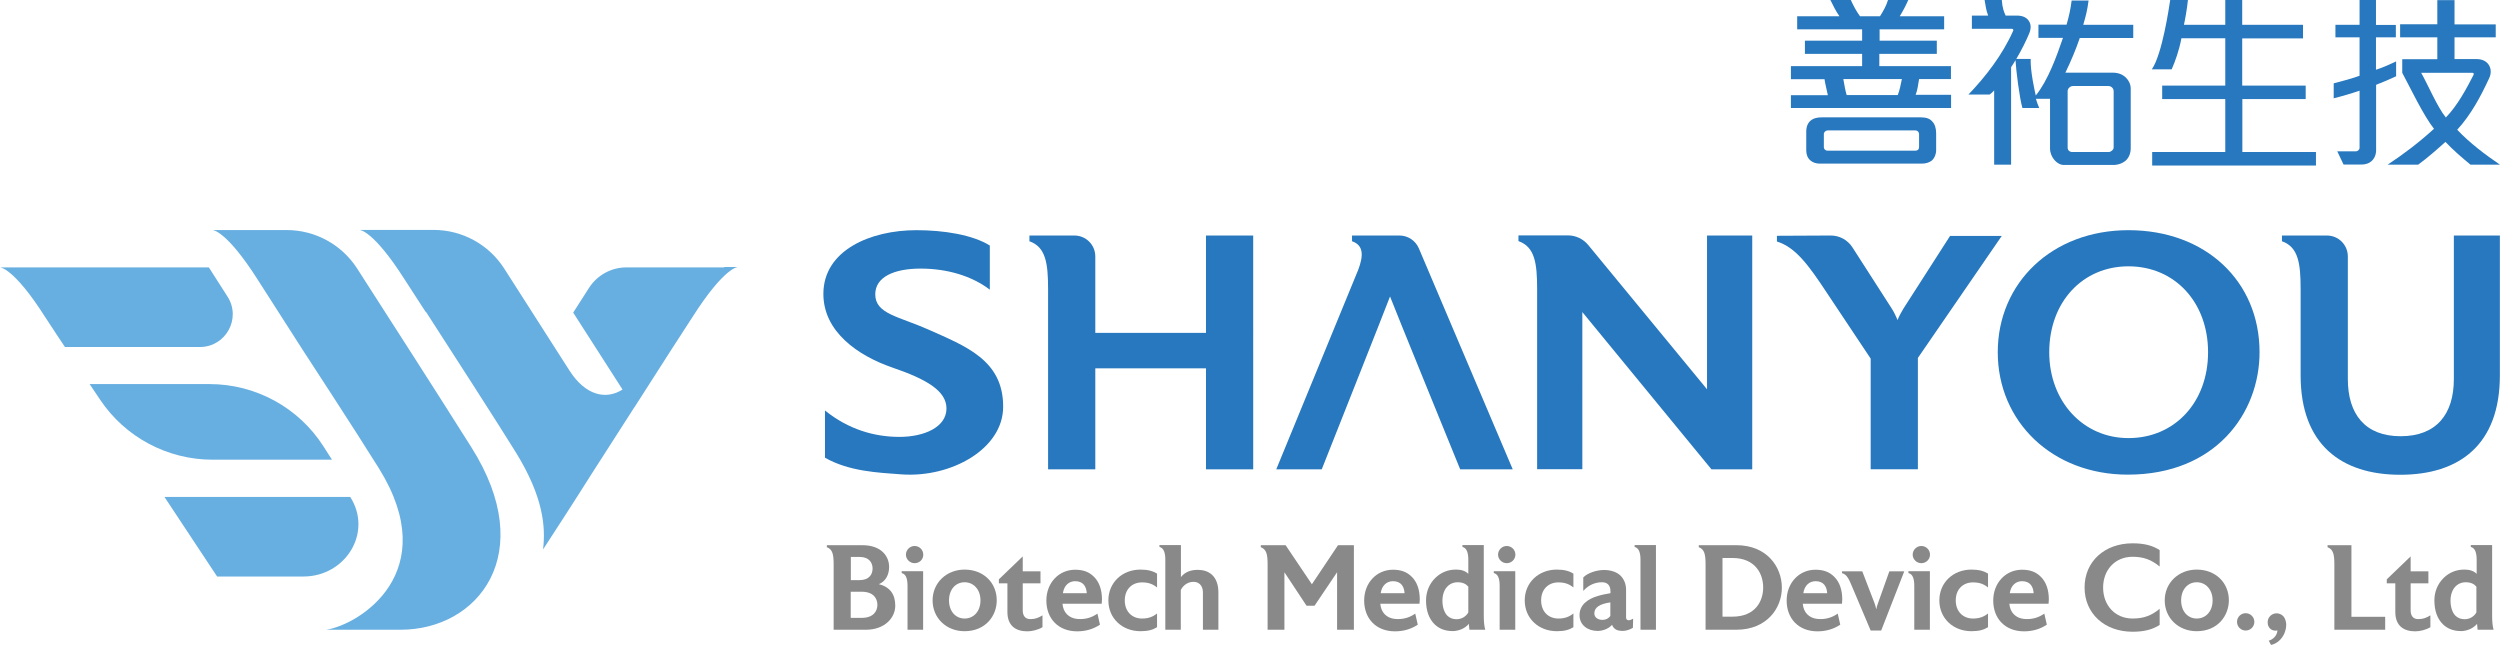 <?xml version="1.0" encoding="utf-8"?>
<!-- Generator: Adobe Illustrator 27.9.1, SVG Export Plug-In . SVG Version: 6.00 Build 0)  -->
<svg version="1.1" id="圖層_1" xmlns="http://www.w3.org/2000/svg" xmlns:xlink="http://www.w3.org/1999/xlink" x="0px" y="0px"
	 viewBox="0 0 187.46 48.36" style="enable-background:new 0 0 187.46 48.36;" xml:space="preserve">
<style type="text/css">
	.st0{fill:#2778BE;}
	.st1{fill:#898989;}
	.st2{fill:#67AFE1;}
</style>
<g>
	<g>
		<path class="st0" d="M90.43,24.96h-8.3v-5.73c0-0.87-0.7-1.57-1.57-1.57h-3.37v0.43c1.23,0.43,1.4,1.66,1.4,3.61v13.49h3.54v-7.57
			h8.3v7.57h3.54V17.66h-3.54V24.96z"/>
		<path class="st0" d="M104.94,17.66h-0.73h-1.31h-1.52v0.43c0.91,0.31,0.84,1.14,0.47,2.13l-0.28,0.68c0,0,0,0,0,0v0L95.7,35.19
			h3.41c0,0,4.97-12.53,5.12-12.96c0.17,0.48,5.26,12.96,5.26,12.96h3.94l-7.04-16.57C106.14,18.04,105.57,17.66,104.94,17.66z"/>
		<path class="st0" d="M128,29.19l-8.91-10.82c-0.37-0.45-0.93-0.72-1.52-0.72h-3.71v0.43c1.23,0.43,1.4,1.66,1.4,3.61v13.49h3.39
			V23.4l9.68,11.79h3.06V17.66H128V29.19z"/>
		<path class="st0" d="M146.23,17.68l-3.49,5.44c-0.15,0.25-0.38,0.65-0.45,0.88c-0.1-0.23-0.28-0.63-0.45-0.88l-2.93-4.56
			c-0.36-0.57-0.99-0.91-1.66-0.9l-4.01,0.02v0.43c1.4,0.43,2.38,1.78,3.74,3.84l3.29,4.94v8.3h3.54v-8.35l6.29-9.15H146.23z"/>
		<path class="st0" d="M159.6,17.26c-5.72,0-9.8,3.94-9.8,9.15s4.09,9.18,9.75,9.18c6.59,0,9.88-4.61,9.88-9.18
			C169.43,21.09,165.39,17.26,159.6,17.26z M159.6,32.85c-3.41,0-5.94-2.76-5.94-6.44c0-3.74,2.48-6.44,5.94-6.44
			c3.49,0,5.97,2.71,5.97,6.44C165.57,30.15,163.08,32.85,159.6,32.85z"/>
		<path class="st0" d="M184,17.66v10.76c0,2.63-1.3,4.29-3.99,4.29c-2.66,0-3.96-1.65-3.96-4.29v-9.19c0-0.87-0.7-1.57-1.57-1.57
			h-3.37v0.43c1.23,0.43,1.4,1.66,1.4,3.59v6.47c0,5.19,3.06,7.45,7.47,7.45c4.44,0,7.47-2.26,7.47-7.45V17.66H184z"/>
		<path class="st0" d="M69.59,24.7c-2.21-0.98-3.96-1.16-3.96-2.63c0-1.3,1.41-1.93,3.4-1.93c1.99,0,3.84,0.55,5.19,1.58v-3.31
			c-1.29-0.8-3.43-1.15-5.51-1.15c-3.43,0-6.97,1.5-6.97,4.78c0,2.84,2.6,4.64,5.2,5.53c2.58,0.88,4.03,1.76,4.03,3.06
			c0,1.4-1.67,2.13-3.53,2.13c-1.86,0-3.81-0.55-5.58-1.98v3.54c1.8,1.03,3.98,1.12,5.73,1.25c3.72,0.27,7.63-1.9,7.63-5.07
			C75.23,26.99,72.4,25.96,69.59,24.7z"/>
	</g>
	<g>
		<g>
			<g>
				<path class="st1" d="M64.93,47.22h-2.42v-4.88c0-0.71-0.06-1.15-0.51-1.31v-0.15h2.65c1.49,0,2.02,0.88,2.02,1.63
					c0,0.58-0.26,1.09-0.77,1.29c0.85,0.22,1.23,0.78,1.23,1.61C67.14,46.29,66.37,47.22,64.93,47.22z M64.45,41.76h-0.65v1.74h0.65
					c0.74,0,0.98-0.45,0.98-0.87C65.43,42.22,65.19,41.76,64.45,41.76z M64.61,44.37h-0.82v1.96h0.82c0.89,0,1.18-0.51,1.18-0.98
					C65.79,44.88,65.5,44.37,64.61,44.37z"/>
				<path class="st1" d="M69.21,47.22h-1.16v-3.28c0-0.49-0.09-0.89-0.44-0.97v-0.14h1.61V47.22z M68.58,42.23
					c-0.35,0-0.65-0.29-0.65-0.64c0-0.36,0.3-0.65,0.65-0.65c0.36,0,0.65,0.29,0.65,0.65C69.24,41.94,68.95,42.23,68.58,42.23z"/>
				<path class="st1" d="M72.32,47.33c-1.36,0-2.39-0.99-2.39-2.31s1.04-2.31,2.4-2.31c1.4,0,2.41,0.97,2.41,2.31
					C74.74,46.17,73.91,47.33,72.32,47.33z M72.33,43.66c-0.68,0-1.17,0.55-1.17,1.36c0,0.81,0.49,1.36,1.17,1.36
					c0.69,0,1.19-0.55,1.19-1.36C73.52,44.22,73.02,43.66,72.33,43.66z"/>
				<path class="st1" d="M78.17,47.03c-0.33,0.2-0.79,0.31-1.14,0.31c-0.88,0-1.49-0.43-1.49-1.45v-2.15H74.9v-0.3l1.79-1.72v1.12
					h1.33v0.9h-1.33v2.04c0,0.39,0.19,0.61,0.49,0.64c0.05,0,0.1,0,0.15,0c0.3,0,0.57-0.11,0.84-0.28V47.03z"/>
				<path class="st1" d="M82.61,45.27h-2.94c0.05,0.67,0.49,1.08,1.1,1.14c0.08,0.01,0.16,0.01,0.24,0.01
					c0.44,0,0.87-0.12,1.28-0.41l0.19,0.83c-0.49,0.33-1.07,0.5-1.71,0.5c-1.42,0-2.31-0.96-2.31-2.31c0-1.32,0.93-2.31,2.16-2.31
					c0.61,0,1.06,0.17,1.42,0.54c0.39,0.39,0.59,0.97,0.59,1.69C82.63,45.05,82.62,45.15,82.61,45.27z M81.49,44.48
					c-0.03-0.48-0.25-0.9-0.87-0.9c-0.45,0-0.83,0.3-0.92,0.9H81.49z"/>
				<path class="st1" d="M86.76,47.03c-0.32,0.2-0.68,0.3-1.24,0.3c-1.37,0-2.41-0.96-2.41-2.31c0-1.34,1.04-2.31,2.41-2.31
					c0.56,0,0.93,0.11,1.24,0.3v1.04c-0.32-0.26-0.65-0.38-1.13-0.38c-0.74,0-1.29,0.51-1.29,1.35c0,0.84,0.55,1.36,1.29,1.36
					c0.48,0,0.82-0.13,1.13-0.38V47.03z"/>
				<path class="st1" d="M91.37,47.22H90.2v-2.8c0-0.29-0.12-0.79-0.72-0.79c-0.35,0-0.72,0.19-0.94,0.61v2.98h-1.16v-5.24
					c0-0.48-0.09-0.88-0.44-0.97v-0.14h1.61v2.4c0.33-0.41,0.78-0.54,1.27-0.54c0.8,0,1.54,0.44,1.54,1.71V47.22z"/>
				<path class="st1" d="M101.52,47.22h-1.26v-4.31l-1.69,2.51h-0.6l-1.66-2.51v4.31h-1.26v-4.88c0-0.71-0.06-1.14-0.51-1.31v-0.15
					h1.86l1.97,2.93l1.96-2.93h1.19V47.22z"/>
				<path class="st1" d="M106.44,45.27h-2.94c0.05,0.67,0.49,1.08,1.1,1.14c0.08,0.01,0.16,0.01,0.24,0.01
					c0.44,0,0.87-0.12,1.28-0.41l0.19,0.83c-0.49,0.33-1.07,0.5-1.71,0.5c-1.42,0-2.31-0.96-2.31-2.31c0-1.32,0.93-2.31,2.16-2.31
					c0.61,0,1.06,0.17,1.42,0.54c0.39,0.39,0.59,0.97,0.59,1.69C106.46,45.05,106.45,45.15,106.44,45.27z M105.32,44.48
					c-0.03-0.48-0.25-0.9-0.87-0.9c-0.45,0-0.83,0.3-0.92,0.9H105.32z"/>
				<path class="st1" d="M110.18,47.22l-0.04-0.44c-0.32,0.38-0.79,0.52-1.14,0.54c-0.03,0-0.05,0-0.08,0
					c-0.53,0-0.98-0.16-1.33-0.49c-0.44-0.42-0.66-1.04-0.66-1.81c0-0.67,0.26-1.26,0.7-1.69c0.41-0.4,0.94-0.62,1.53-0.62h0.02
					h0.02c0.35,0,0.68,0.09,0.9,0.32v-1.05c0-0.48-0.09-0.88-0.44-0.97v-0.14h1.6v5.34c0,0.41,0.04,0.78,0.11,1.01H110.18z
					 M110.1,43.99c-0.16-0.19-0.4-0.33-0.8-0.33c-0.66,0-1.14,0.53-1.14,1.38c0,0.48,0.13,0.88,0.37,1.13
					c0.17,0.16,0.4,0.26,0.65,0.26h0.01h0.02h0.03c0.36,0,0.7-0.21,0.86-0.51V43.99z"/>
				<path class="st1" d="M113.61,47.22h-1.16v-3.28c0-0.49-0.09-0.89-0.44-0.97v-0.14h1.61V47.22z M112.98,42.23
					c-0.35,0-0.65-0.29-0.65-0.64c0-0.36,0.3-0.65,0.65-0.65c0.36,0,0.65,0.29,0.65,0.65C113.63,41.94,113.34,42.23,112.98,42.23z"
					/>
				<path class="st1" d="M117.98,47.03c-0.32,0.2-0.68,0.3-1.24,0.3c-1.37,0-2.41-0.96-2.41-2.31c0-1.34,1.04-2.31,2.41-2.31
					c0.56,0,0.93,0.11,1.24,0.3v1.04c-0.32-0.26-0.65-0.38-1.13-0.38c-0.74,0-1.29,0.51-1.29,1.35c0,0.84,0.55,1.36,1.29,1.36
					c0.48,0,0.82-0.13,1.13-0.38V47.03z"/>
				<path class="st1" d="M122.44,47.08c-0.24,0.13-0.48,0.23-0.8,0.23h-0.01h-0.02l-0.04-0.01c-0.39,0-0.61-0.21-0.69-0.45
					c-0.28,0.32-0.73,0.46-1.09,0.46c-0.71,0-1.35-0.42-1.35-1.18c0-0.75,0.57-1.21,1.4-1.45c0.29-0.09,0.64-0.15,0.92-0.2v-0.13
					c0-0.45-0.22-0.69-0.64-0.69c-0.44,0-0.97,0.16-1.4,0.65V43.3c0.32-0.34,1.01-0.56,1.56-0.56c0.5,0,0.95,0.15,1.23,0.42
					c0.26,0.26,0.42,0.62,0.42,1.07v2.06c0,0.13,0.05,0.18,0.11,0.2c0.02,0.01,0.05,0.02,0.08,0.02c0.1,0,0.22-0.05,0.34-0.12
					L122.44,47.08z M120.75,45.17c-0.78,0.11-1.2,0.37-1.2,0.82V46c0,0.28,0.25,0.48,0.6,0.48h0.01h0.02c0.22,0,0.43-0.1,0.57-0.29
					V45.17z"/>
				<path class="st1" d="M124.16,47.22h-1.15v-5.24c0-0.48-0.09-0.88-0.44-0.97v-0.14h1.6V47.22z"/>
				<path class="st1" d="M130.2,47.22h-2.31v-4.88c0-0.71-0.06-1.15-0.51-1.31v-0.15h2.82c2.3,0,3.41,1.64,3.41,3.18
					C133.62,45.58,132.5,47.22,130.2,47.22z M129.9,41.84h-0.74v4.4h0.74c1.73,0,2.31-1.17,2.31-2.19
					C132.21,43.04,131.63,41.84,129.9,41.84z"/>
				<path class="st1" d="M138.12,45.27h-2.94c0.05,0.67,0.49,1.08,1.1,1.14c0.08,0.01,0.16,0.01,0.24,0.01
					c0.44,0,0.87-0.12,1.28-0.41l0.19,0.83c-0.49,0.33-1.07,0.5-1.71,0.5c-1.42,0-2.31-0.96-2.31-2.31c0-1.32,0.93-2.31,2.16-2.31
					c0.61,0,1.06,0.17,1.42,0.54c0.39,0.39,0.59,0.97,0.59,1.69C138.14,45.05,138.13,45.15,138.12,45.27z M137.01,44.48
					c-0.03-0.48-0.25-0.9-0.87-0.9c-0.45,0-0.83,0.3-0.92,0.9H137.01z"/>
				<path class="st1" d="M142.79,42.84l-1.73,4.44h-0.79l-1.41-3.33c-0.2-0.48-0.37-0.89-0.74-0.97v-0.14h1.52l0.92,2.39
					c0.04,0.1,0.1,0.31,0.13,0.46c0.02-0.12,0.08-0.35,0.13-0.46l0.85-2.39H142.79z"/>
				<path class="st1" d="M144.7,47.22h-1.16v-3.28c0-0.49-0.09-0.89-0.44-0.97v-0.14h1.61V47.22z M144.07,42.23
					c-0.35,0-0.65-0.29-0.65-0.64c0-0.36,0.3-0.65,0.65-0.65c0.36,0,0.65,0.29,0.65,0.65C144.72,41.94,144.43,42.23,144.07,42.23z"
					/>
				<path class="st1" d="M149.07,47.03c-0.32,0.2-0.68,0.3-1.24,0.3c-1.37,0-2.41-0.96-2.41-2.31c0-1.34,1.04-2.31,2.41-2.31
					c0.56,0,0.93,0.11,1.24,0.3v1.04c-0.32-0.26-0.65-0.38-1.13-0.38c-0.74,0-1.29,0.51-1.29,1.35c0,0.84,0.55,1.36,1.29,1.36
					c0.48,0,0.82-0.13,1.13-0.38V47.03z"/>
				<path class="st1" d="M153.61,45.27h-2.94c0.05,0.67,0.49,1.08,1.1,1.14c0.08,0.01,0.16,0.01,0.24,0.01
					c0.44,0,0.87-0.12,1.28-0.41l0.19,0.83c-0.49,0.33-1.07,0.5-1.71,0.5c-1.42,0-2.31-0.96-2.31-2.31c0-1.32,0.93-2.31,2.16-2.31
					c0.61,0,1.06,0.17,1.42,0.54c0.39,0.39,0.59,0.97,0.59,1.69C153.62,45.05,153.61,45.15,153.61,45.27z M152.49,44.48
					c-0.03-0.48-0.25-0.9-0.87-0.9c-0.45,0-0.83,0.3-0.92,0.9H152.49z"/>
				<path class="st1" d="M161.94,46.86c-0.53,0.34-1.15,0.51-2.03,0.51c-2.11,0-3.6-1.37-3.6-3.32c0-1.95,1.5-3.31,3.6-3.31
					c0.88,0,1.51,0.17,2.03,0.51v1.23c-0.62-0.51-1.21-0.73-2.03-0.73c-1.32,0-2.21,0.99-2.21,2.31c0,1.32,0.89,2.32,2.21,2.32
					c0.83,0,1.42-0.22,2.03-0.73V46.86z"/>
				<path class="st1" d="M164.71,47.33c-1.36,0-2.39-0.99-2.39-2.31s1.04-2.31,2.4-2.31c1.4,0,2.41,0.97,2.41,2.31
					C167.12,46.17,166.3,47.33,164.71,47.33z M164.72,43.66c-0.68,0-1.17,0.55-1.17,1.36c0,0.81,0.49,1.36,1.17,1.36
					c0.69,0,1.19-0.55,1.19-1.36C165.91,44.22,165.41,43.66,164.72,43.66z"/>
				<path class="st1" d="M168.39,47.28c-0.36,0-0.65-0.29-0.65-0.65c0-0.36,0.29-0.65,0.65-0.65c0.36,0,0.65,0.29,0.65,0.65
					C169.04,46.99,168.75,47.28,168.39,47.28z"/>
				<path class="st1" d="M171.29,47.5c-0.19,0.43-0.56,0.77-1,0.86l-0.17-0.32c0,0,0.6-0.15,0.65-0.77
					c-0.05,0.01-0.09,0.02-0.14,0.02c-0.35,0-0.59-0.26-0.59-0.61v-0.01v-0.03c0-0.36,0.31-0.65,0.66-0.65
					c0.25,0,0.48,0.13,0.6,0.34c0.08,0.15,0.13,0.34,0.13,0.52C171.43,47.08,171.37,47.3,171.29,47.5z"/>
				<path class="st1" d="M178.85,47.22h-3.81v-4.88c0-0.71-0.06-1.14-0.51-1.31v-0.15h1.79v5.37h2.53V47.22z"/>
				<path class="st1" d="M182.24,47.03c-0.33,0.2-0.79,0.31-1.14,0.31c-0.88,0-1.49-0.43-1.49-1.45v-2.15h-0.64v-0.3l1.79-1.72v1.12
					h1.33v0.9h-1.33v2.04c0,0.39,0.19,0.61,0.49,0.64c0.05,0,0.1,0,0.15,0c0.3,0,0.57-0.11,0.84-0.28V47.03z"/>
				<path class="st1" d="M185.78,47.22l-0.04-0.44c-0.32,0.38-0.79,0.52-1.13,0.54c-0.03,0-0.05,0-0.08,0
					c-0.53,0-0.98-0.16-1.33-0.49c-0.44-0.42-0.66-1.04-0.66-1.81c0-0.67,0.26-1.26,0.7-1.69c0.41-0.4,0.94-0.62,1.53-0.62h0.02
					h0.02c0.35,0,0.68,0.09,0.9,0.32v-1.05c0-0.48-0.09-0.88-0.44-0.97v-0.14h1.6v5.34c0,0.41,0.04,0.78,0.11,1.01H185.78z
					 M185.69,43.99c-0.16-0.19-0.4-0.33-0.8-0.33c-0.66,0-1.14,0.53-1.14,1.38c0,0.48,0.13,0.88,0.37,1.13
					c0.17,0.16,0.4,0.26,0.65,0.26h0.01h0.02h0.03c0.36,0,0.7-0.21,0.86-0.51V43.99z"/>
			</g>
		</g>
	</g>
	<g>
		<path class="st2" d="M54.31,20.05h-0.64h-1.92h-4.14h-0.64c-1.13,0-2.19,0.58-2.8,1.53l-1.19,1.86l0.32,0.5l1.54,2.4l1.84,2.87
			c-1.28,0.81-2.8,0.41-3.97-1.41c0,0,0,0,0,0l-4.9-7.66c-1.16-1.81-3.15-2.9-5.3-2.9h-1.98h-2.55h-1.02c0,0,1.02,0,3.39,3.73
			c0.39,0.61,1.58,2.44,1.58,2.44l-0.01-0.06c2.2,3.41,5.49,8.51,6.79,10.62c2.01,3.27,2.22,5.51,2.01,7.23
			c2.46-3.77,3.61-5.62,3.62-5.63l3.22-5.02l0,0.01h0l2.8-4.37c0,0,1.19-1.83,1.58-2.44c2.38-3.73,3.39-3.73,3.39-3.73H54.31z"/>
		<path class="st2" d="M28.58,22.94c-0.46-0.72-1.14-1.78-1.79-2.79c-1.16-1.81-3.15-2.9-5.3-2.9h-1.97h-2.57h-1.01
			c0,0,1.02,0,3.39,3.73c0.13,0.21,0.35,0.55,0.59,0.92l2.76,4.31c0,0,4.05,6.2,5.74,8.92c4.84,7.79-1.48,11.71-3.95,12.09
			c0,0,3.19,0,5.57,0c5.81,0,10.37-5.68,5.3-13.69C32.58,29.15,28.58,22.94,28.58,22.94z"/>
		<path class="st2" d="M17.06,22.24l-1.4-2.19H3.58H1.02H0c0,0,1.02,0,3.39,3.73c0.39,0.61,1.48,2.24,1.48,2.24H15
			C16.94,26.01,18.11,23.87,17.06,22.24z"/>
		<path class="st2" d="M26.26,37.26H12.33l3.95,5.97h6.47C25.91,43.23,27.97,39.93,26.26,37.26z"/>
		<path class="st2" d="M24.9,34.48l-0.64-1c-1.86-2.92-5.09-4.68-8.55-4.68H6.72c0,0,0.32,0.48,0.78,1.16
			c1.88,2.82,5.05,4.51,8.44,4.51H24.9z"/>
	</g>
	<g>
		<path class="st0" d="M144.05,8.8h-7.46c-0.33,0-0.6,0.07-0.78,0.21c-0.24,0.18-0.37,0.47-0.37,0.86v1.42
			c0,0.31,0.11,0.57,0.31,0.74c0.18,0.16,0.43,0.24,0.72,0.24h7.62c0.33,0,0.6-0.09,0.79-0.25c0.18-0.18,0.3-0.44,0.3-0.78V9.99
			c0-0.38-0.1-0.69-0.3-0.89C144.71,8.9,144.44,8.8,144.05,8.8z M143.9,11.02c0,0.18-0.1,0.28-0.3,0.28h-6.56
			c-0.16,0-0.28-0.11-0.28-0.27v-0.98c0-0.14,0.13-0.27,0.3-0.27h6.56c0.17,0,0.28,0.13,0.28,0.28V11.02z"/>
		<path class="st0" d="M140.94,4.04h4.29V3.05h-4.29V2.2h4.84V1.22h-3.33c0.25-0.41,0.45-0.79,0.64-1.22h-1.52
			c-0.13,0.44-0.35,0.82-0.6,1.22h-1.5c-0.28-0.38-0.5-0.81-0.69-1.22h-1.53c0.2,0.41,0.41,0.84,0.68,1.22h-3.17V2.2h4.87v0.85
			h-4.29v0.99h4.29v0.92h-5.34v0.98h2.52c0.05,0.37,0.18,0.83,0.25,1.2h-2.77V8.1h12.01V7.11h-2.66c0.14-0.34,0.19-0.75,0.26-1.18
			h2.39V4.96h-5.37V4.04z M142.61,5.93c-0.07,0.36-0.18,0.9-0.31,1.2h-3.83c-0.1-0.32-0.19-0.86-0.25-1.2H142.61z"/>
		<path class="st0" d="M156.61,0.04h-1.27c-0.09,0.69-0.18,1.1-0.38,1.81h-2.11v0.99h1.84c-0.47,1.37-1.12,3.19-2.04,4.32
			c-0.07-0.29-0.42-1.86-0.38-2.74h-1.08c0.38-0.64,0.75-1.38,0.98-1.94c0.16-0.4,0.11-0.74-0.09-0.98
			c-0.17-0.21-0.45-0.33-0.83-0.33h-0.86c-0.12-0.28-0.24-0.52-0.29-1.19h-1.29c0.1,0.51,0.09,0.71,0.27,1.19h-1.22v0.99h3
			c0.09,0,0.13,0.09,0.1,0.14c-0.81,1.83-2.1,3.48-3.36,4.79h1.59c0.13-0.1,0.25-0.2,0.34-0.31v5.57h1.27V5.04
			c0.11-0.16,0.22-0.34,0.33-0.53c0.04,0.77,0.31,2.89,0.52,3.59h1.26c-0.11-0.24-0.18-0.47-0.25-0.69h1.06v3.73
			c0,0.33,0.14,0.64,0.33,0.86c0.2,0.23,0.45,0.37,0.71,0.37h3.71c0.35,0,0.71-0.13,0.95-0.35c0.21-0.21,0.35-0.51,0.35-0.91V6.65
			c0-0.31-0.13-0.6-0.35-0.82c-0.24-0.24-0.57-0.38-0.98-0.38h-3.57c0.41-0.85,0.78-1.72,1.08-2.6h4.01V1.86h-3.75
			C156.42,1.13,156.51,0.79,156.61,0.04z M155.04,6.83c0-0.21,0.21-0.38,0.4-0.38h2.65c0.23,0,0.4,0.18,0.4,0.38v4.23
			c0,0.16-0.2,0.34-0.37,0.34h-2.71c-0.21,0-0.37-0.11-0.37-0.34V6.83z"/>
		<path class="st0" d="M168.13,7.43h4.76V6.42h-4.76V2.88h4.56V1.86h-4.56V0h-1.27v1.86h-3.1c0.08-0.34,0.23-1.18,0.3-1.86h-1.33
			c-0.07,0.47-0.59,4.07-1.38,5.2h1.49c0.25-0.56,0.57-1.44,0.73-2.33h3.29v3.55h-4.73v1.01h4.73v3.97h-5.48v1.01h12.28V11.4h-5.52
			V7.43z"/>
		<path class="st0" d="M184.25,9.73c1.03-1.12,1.77-2.51,2.39-3.85c0.17-0.35,0.16-0.71,0-0.98c-0.16-0.28-0.48-0.47-0.93-0.47
			h-1.66V2.8h3.09V1.83h-3.09V0.01h-1.29v1.81h-2.79V2.8h2.79v1.64h-2.63v1.02c0.62,1.15,1.56,3.15,2.38,4.2
			c-1.12,1.02-2.29,1.91-3.48,2.69h2.29c0.71-0.52,1.37-1.1,2.05-1.71c0.58,0.62,1.25,1.19,1.88,1.71h2.21
			C186.37,11.61,185.21,10.74,184.25,9.73z M181.55,5.46h3.86c0.07,0,0.11,0.08,0.06,0.17c-0.51,0.99-1.2,2.29-2.07,3.18
			C182.76,8.03,182.03,6.3,181.55,5.46z"/>
		<path class="st0" d="M179.66,4.61c-0.48,0.23-1.03,0.47-1.5,0.62V2.8h1.49V1.87h-1.49V0h-1.23v1.86h-1.81V2.8h1.81v2.88
			c-0.41,0.16-1.34,0.42-1.94,0.57v1.12c0.58-0.14,1.39-0.38,1.94-0.57v4.27c0,0.16-0.13,0.28-0.3,0.28h-1.37l0.47,0.99h1.33
			c0.34,0,0.6-0.1,0.78-0.27c0.21-0.2,0.33-0.48,0.33-0.81V6.36c0.51-0.2,1.08-0.44,1.5-0.64V4.61z"/>
	</g>
</g>
</svg>
